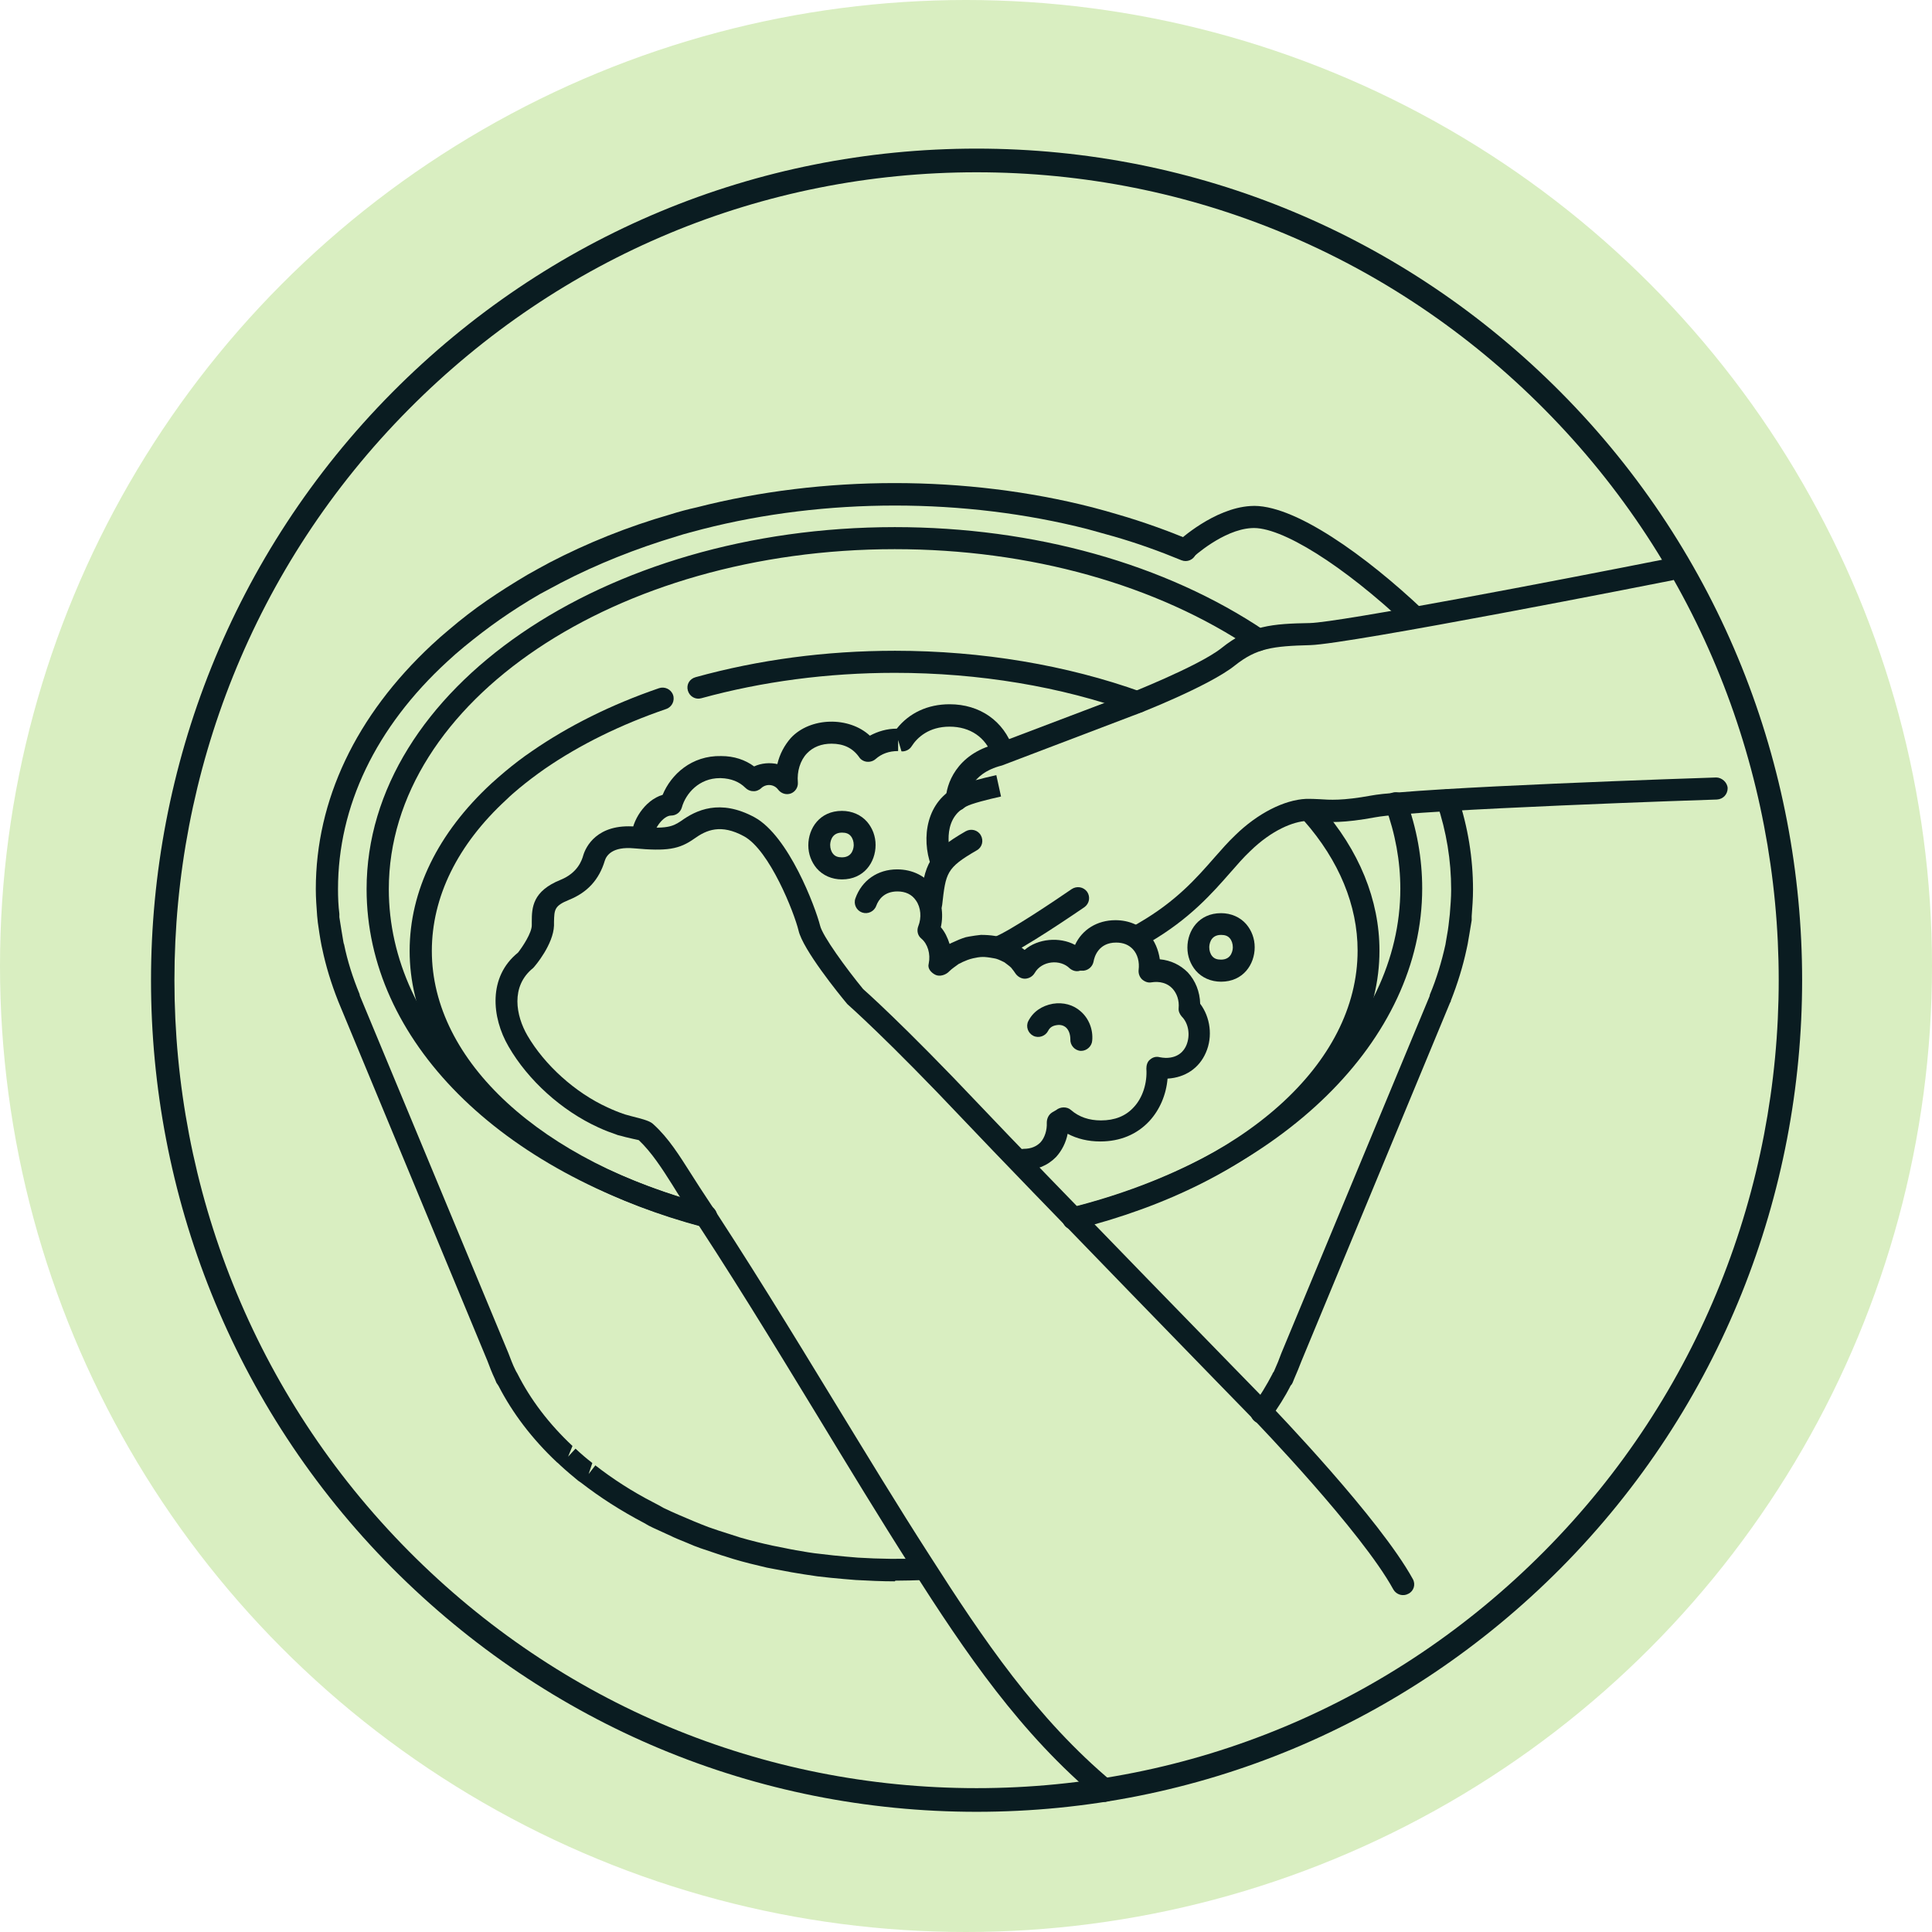 <svg xmlns="http://www.w3.org/2000/svg" fill="none" viewBox="0 0 104 104" height="104" width="104">
<circle fill="#D9EEC1" r="52" cy="52" cx="52"></circle>
<g clip-path="url(#clip0_19_8463)">
<mask height="89" width="88" y="9" x="8" maskUnits="userSpaceOnUse" style="mask-type:luminance" id="mask0_19_8463">
<path fill="white" d="M51.928 98C76.133 98 95.755 78.247 95.755 53.882C95.755 29.516 76.133 9.764 51.928 9.764C27.724 9.764 8.102 29.516 8.102 53.882C8.102 78.247 27.724 98 51.928 98Z"></path>
</mask>
<g mask="url(#mask0_19_8463)">
</g>
<g clip-path="url(#clip1_19_8463)">
<path fill="#0A1C21" d="M53.759 51.585C53.523 51.585 53.306 51.441 53.215 51.207C53.089 50.901 53.252 50.56 53.541 50.434C54.338 50.128 56.801 48.472 57.688 47.861C57.96 47.681 58.322 47.735 58.521 48.005C58.702 48.275 58.648 48.634 58.376 48.832C58.032 49.066 55.044 51.117 53.994 51.531C53.922 51.567 53.849 51.567 53.777 51.567L53.759 51.585Z"></path>
<path fill="#0A1C21" d="M50.136 49.246C50.136 49.246 50.1 49.246 50.064 49.246C49.738 49.21 49.503 48.922 49.539 48.598C49.756 46.493 50.01 45.882 51.983 44.748C52.273 44.586 52.635 44.676 52.798 44.964C52.961 45.252 52.871 45.612 52.581 45.773C50.933 46.727 50.915 46.979 50.716 48.724C50.68 49.03 50.426 49.246 50.118 49.246H50.136Z"></path>
<path fill="#0A1C21" d="M50.608 46.745C50.354 46.745 50.1 46.583 50.028 46.313C49.593 44.765 50.01 42.804 51.929 42.174C52.563 41.959 53.632 41.725 53.632 41.725L53.885 42.876C53.885 42.876 52.889 43.092 52.31 43.29C50.626 43.848 51.114 45.773 51.169 45.989C51.259 46.295 51.078 46.619 50.752 46.709C50.698 46.709 50.644 46.727 50.589 46.727L50.608 46.745Z"></path>
<path fill="#0A1C21" d="M51.516 43.615C51.19 43.615 50.936 43.345 50.918 43.039C50.918 42.248 51.479 40.593 53.616 40.053L60.588 37.408C60.588 37.408 64.499 35.878 65.749 34.889C67.27 33.665 68.501 33.575 70.511 33.539C72.086 33.503 83.82 31.254 89.796 30.067C90.14 29.995 90.43 30.21 90.502 30.534C90.575 30.858 90.358 31.164 90.032 31.236C89.325 31.38 72.612 34.673 70.529 34.727C68.519 34.781 67.65 34.889 66.473 35.824C65.079 36.94 61.167 38.469 60.986 38.523L53.942 41.204C52.149 41.654 52.077 42.931 52.077 43.075C52.077 43.399 51.805 43.651 51.479 43.651L51.516 43.615Z"></path>
<path fill="#0A1C21" d="M61.166 51.028C60.966 51.028 60.767 50.92 60.659 50.74C60.496 50.452 60.586 50.092 60.876 49.93L61.31 49.678C63.321 48.509 64.407 47.267 65.367 46.17C65.747 45.738 66.109 45.324 66.489 44.964C67.703 43.777 69.133 43.057 70.31 43.003C70.546 43.003 70.781 43.003 71.035 43.021C71.578 43.057 72.248 43.111 73.823 42.823C76.159 42.391 91.732 41.87 92.384 41.852C92.674 41.852 92.982 42.103 93 42.427C93 42.751 92.764 43.021 92.42 43.039C92.257 43.039 76.286 43.579 74.04 43.993C72.302 44.317 71.505 44.263 70.926 44.209C70.727 44.209 70.546 44.173 70.328 44.191C69.64 44.227 68.481 44.658 67.286 45.828C66.924 46.17 66.598 46.548 66.236 46.962C65.258 48.077 64.045 49.463 61.89 50.722L61.455 50.974C61.365 51.028 61.256 51.064 61.148 51.064L61.166 51.028Z"></path>
<path fill="#0A1C21" d="M59.537 97C59.41 97 59.265 96.964 59.157 96.856C54.919 93.33 51.968 88.957 49.052 84.387C47.314 81.67 45.648 78.917 43.964 76.147C41.628 72.314 39.22 68.356 36.684 64.559C36.522 64.307 36.359 64.055 36.196 63.785C35.652 62.922 35.073 62.022 34.385 61.374C34.385 61.374 33.896 61.266 33.679 61.212C33.498 61.158 33.334 61.122 33.262 61.104C32.9 60.978 32.556 60.852 32.212 60.691C30.238 59.791 28.427 58.154 27.377 56.336C26.453 54.753 26.272 52.576 27.884 51.28C28.137 50.956 28.626 50.219 28.626 49.805V49.625C28.626 48.851 28.663 47.97 30.184 47.358C31.107 46.98 31.325 46.296 31.397 46.044C31.524 45.612 32.121 44.317 34.222 44.497C35.924 44.641 36.196 44.497 36.666 44.191C37.463 43.615 38.749 42.986 40.614 43.993C42.461 45.001 43.892 48.833 44.145 49.823C44.272 50.381 45.576 52.162 46.463 53.242C46.463 53.242 48.563 55.077 52.783 59.539C55.843 62.778 68.247 75.499 68.374 75.625C68.609 75.877 74.259 81.742 76.052 84.999C76.215 85.287 76.106 85.647 75.816 85.791C75.526 85.953 75.164 85.845 75.001 85.557C73.299 82.444 67.577 76.506 67.505 76.434C67.378 76.308 54.974 63.569 51.913 60.331C47.749 55.922 45.63 54.069 45.612 54.051C45.159 53.511 43.222 51.118 42.986 50.093C42.751 49.121 41.429 45.774 40.053 45.019C38.803 44.335 38.025 44.677 37.373 45.145C36.558 45.721 35.906 45.828 34.131 45.666C32.972 45.559 32.646 46.044 32.556 46.332C32.248 47.358 31.614 48.042 30.636 48.437C29.84 48.761 29.84 48.959 29.822 49.625V49.823C29.785 50.831 28.826 51.982 28.699 52.108C27.468 53.098 27.775 54.681 28.391 55.742C29.314 57.326 30.962 58.819 32.701 59.611C33.009 59.755 33.316 59.881 33.642 59.989C33.697 60.007 33.823 60.043 33.968 60.079C34.765 60.277 35.019 60.367 35.181 60.529C35.996 61.266 36.594 62.238 37.191 63.174C37.355 63.425 37.517 63.677 37.662 63.911C40.197 67.726 42.624 71.702 44.96 75.535C46.644 78.288 48.31 81.04 50.048 83.74C52.909 88.22 55.807 92.52 59.899 95.939C60.153 96.155 60.189 96.514 59.972 96.766C59.845 96.91 59.682 96.982 59.519 96.982L59.537 97Z"></path>
<path fill="#0A1C21" d="M67.903 76.632C67.776 76.632 67.668 76.596 67.559 76.524C67.287 76.326 67.233 75.967 67.432 75.697C67.831 75.139 68.193 74.545 68.501 73.951C68.501 73.915 68.537 73.879 68.555 73.862L68.591 73.79C68.736 73.466 68.863 73.16 68.971 72.854L76.957 53.62C76.957 53.62 76.957 53.566 76.975 53.529C77.337 52.666 77.609 51.748 77.808 50.849L77.844 50.633C77.917 50.255 77.971 49.895 78.007 49.535L78.044 49.211C78.08 48.761 78.116 48.33 78.116 47.88C78.116 46.314 77.862 44.767 77.356 43.256C77.247 42.95 77.428 42.608 77.736 42.518C78.044 42.41 78.388 42.59 78.478 42.896C79.021 44.515 79.293 46.206 79.293 47.88C79.293 48.365 79.257 48.851 79.221 49.319V49.535C79.13 50.057 79.076 50.453 79.003 50.831L78.949 51.083C78.75 52.018 78.46 52.954 78.098 53.871C78.098 53.907 78.098 53.925 78.062 53.961L70.058 73.268C69.931 73.592 69.804 73.915 69.659 74.239L69.587 74.419C69.587 74.419 69.533 74.545 69.478 74.581C69.171 75.193 68.79 75.787 68.374 76.362C68.265 76.524 68.084 76.614 67.885 76.614L67.903 76.632Z"></path>
<path fill="#0A1C21" d="M48.164 85.124C47.458 85.124 46.752 85.088 46.064 85.052L45.412 84.998C44.941 84.962 44.47 84.908 43.999 84.854C43.764 84.818 43.51 84.782 43.275 84.746C42.822 84.674 42.388 84.602 41.953 84.512L41.754 84.476C41.591 84.44 41.446 84.422 41.283 84.386C40.667 84.242 40.07 84.099 39.472 83.919C39.346 83.883 39.201 83.829 39.074 83.793L38.839 83.721C38.458 83.595 38.078 83.469 37.716 83.343C37.462 83.253 37.227 83.163 36.991 83.055C36.593 82.893 36.321 82.785 36.068 82.659C35.76 82.515 35.47 82.389 35.163 82.245C34.999 82.173 34.837 82.083 34.692 81.993C33.388 81.31 32.283 80.59 31.305 79.834L31.124 79.708C30.798 79.438 30.473 79.168 30.165 78.881C30.165 78.881 30.002 78.719 29.984 78.719C28.644 77.459 27.593 76.074 26.833 74.598C26.797 74.544 26.76 74.49 26.724 74.436L26.634 74.22C26.489 73.915 26.362 73.591 26.235 73.249L18.231 53.96C18.231 53.96 18.213 53.906 18.195 53.87C17.833 52.953 17.543 52.017 17.344 51.063L17.308 50.902C17.217 50.434 17.163 50.038 17.109 49.66L17.072 49.3C17.036 48.814 17 48.347 17 47.861C17 43.075 19.155 38.523 23.247 34.708C23.555 34.42 23.863 34.15 24.189 33.88C24.823 33.34 25.493 32.819 26.199 32.333C26.905 31.847 27.648 31.379 28.408 30.93C28.788 30.713 29.187 30.498 29.585 30.282C31.595 29.238 33.768 28.357 36.086 27.691C36.539 27.547 37.01 27.421 37.498 27.313C44.307 25.568 52.003 25.568 58.812 27.313C59.283 27.439 59.753 27.565 60.224 27.709C61.528 28.087 62.814 28.554 64.045 29.058C64.353 29.184 64.498 29.526 64.371 29.832C64.244 30.138 63.9 30.282 63.592 30.156C62.415 29.67 61.166 29.22 59.898 28.86C59.446 28.734 58.993 28.608 58.54 28.482C51.913 26.791 44.434 26.791 37.824 28.482C37.372 28.608 36.901 28.716 36.466 28.86C34.239 29.526 32.12 30.372 30.183 31.379C29.802 31.577 29.422 31.793 29.042 31.991C28.299 32.423 27.593 32.873 26.923 33.34C26.253 33.808 25.601 34.312 24.986 34.816C24.678 35.068 24.37 35.338 24.08 35.608C20.223 39.152 18.195 43.398 18.195 47.861C18.195 48.311 18.213 48.76 18.268 49.192V49.372C18.34 49.876 18.412 50.236 18.467 50.596C18.467 50.596 18.503 50.83 18.521 50.83C18.702 51.729 18.992 52.629 19.354 53.511C19.354 53.547 19.372 53.565 19.372 53.6L27.358 72.817C27.485 73.141 27.593 73.447 27.738 73.735L27.793 73.843C27.793 73.843 27.829 73.897 27.847 73.933C28.553 75.336 29.549 76.649 30.817 77.837L30.581 78.413L30.98 77.981C31.269 78.251 31.559 78.503 31.885 78.755L31.686 79.348L32.048 78.881C32.971 79.6 34.022 80.284 35.144 80.86C35.416 81.004 35.561 81.076 35.706 81.166C35.995 81.31 36.285 81.436 36.575 81.561C36.828 81.669 37.082 81.777 37.336 81.885C37.679 82.029 37.915 82.119 38.15 82.209C38.513 82.335 38.875 82.461 39.237 82.569L39.852 82.767C40.414 82.929 40.993 83.073 41.573 83.199L42.207 83.325C42.623 83.415 43.058 83.487 43.492 83.559C43.728 83.595 43.963 83.631 44.18 83.649C44.633 83.703 45.086 83.757 45.538 83.793L46.172 83.847C47.331 83.919 48.526 83.937 49.703 83.883C50.084 83.847 50.301 84.117 50.319 84.44C50.319 84.764 50.084 85.034 49.758 85.052C49.233 85.07 48.725 85.088 48.2 85.088L48.164 85.124Z"></path>
<path fill="#0A1C21" d="M57.779 66.177C57.507 66.177 57.272 65.997 57.199 65.727C57.127 65.403 57.308 65.097 57.634 65.007C68.245 62.344 75.38 55.453 75.38 47.842C75.38 46.349 75.108 44.873 74.583 43.434C74.475 43.128 74.62 42.786 74.927 42.678C75.235 42.57 75.579 42.732 75.688 43.02C76.267 44.585 76.557 46.205 76.557 47.824C76.557 55.975 69.06 63.334 57.906 66.123C57.851 66.123 57.815 66.123 57.761 66.123L57.779 66.177Z"></path>
<path fill="#0A1C21" d="M37.987 66.052C37.987 66.052 37.879 66.052 37.843 66.034C26.851 63.101 19.734 55.976 19.734 47.861C19.734 37.12 32.483 28.375 48.164 28.375C55.661 28.375 62.741 30.354 68.083 33.953C68.355 34.133 68.427 34.511 68.246 34.781C68.065 35.05 67.685 35.122 67.413 34.942C62.27 31.47 55.426 29.562 48.164 29.562C33.153 29.562 20.93 37.767 20.93 47.861C20.93 55.418 27.684 62.094 38.15 64.883C38.458 64.973 38.657 65.296 38.567 65.602C38.494 65.872 38.259 66.034 37.987 66.034V66.052Z"></path>
<path fill="#0A1C21" d="M57.779 66.195C57.507 66.195 57.272 66.015 57.199 65.746C57.127 65.422 57.308 65.116 57.634 65.026C67.014 62.687 73.08 57.253 73.08 51.171C73.08 48.742 72.084 46.331 70.201 44.19C69.984 43.938 70.002 43.578 70.255 43.362C70.509 43.147 70.871 43.164 71.088 43.416C73.171 45.773 74.257 48.454 74.257 51.171C74.257 57.811 67.847 63.694 57.906 66.177C57.851 66.177 57.815 66.177 57.761 66.177L57.779 66.195Z"></path>
<path fill="#0A1C21" d="M37.986 66.07C37.986 66.07 37.877 66.07 37.841 66.052C28.244 63.497 22.051 57.667 22.051 51.19C22.051 47.951 23.572 44.838 26.451 42.175C26.686 41.959 26.94 41.743 27.194 41.527C27.646 41.15 28.135 40.772 28.642 40.43C30.598 39.08 32.898 37.929 35.469 37.047C35.777 36.939 36.121 37.101 36.23 37.407C36.338 37.713 36.175 38.055 35.867 38.163C33.405 39.008 31.213 40.088 29.33 41.383C28.841 41.725 28.389 42.067 27.954 42.427C27.719 42.625 27.483 42.823 27.266 43.039C24.622 45.468 23.246 48.293 23.246 51.19C23.246 57.109 29.095 62.507 38.167 64.9C38.475 64.99 38.674 65.314 38.584 65.62C38.511 65.89 38.276 66.052 38.004 66.052L37.986 66.07Z"></path>
<path fill="#0A1C21" d="M61.202 38.396C61.202 38.396 61.057 38.396 61.002 38.36C57.127 36.956 52.691 36.219 48.164 36.219C44.542 36.219 41.029 36.687 37.752 37.586C37.444 37.676 37.118 37.496 37.027 37.172C36.937 36.849 37.118 36.543 37.444 36.453C40.83 35.517 44.433 35.031 48.182 35.031C52.854 35.031 57.435 35.805 61.437 37.244C61.745 37.352 61.908 37.694 61.799 38C61.709 38.234 61.491 38.378 61.238 38.378L61.202 38.396Z"></path>
<path fill="#0A1C21" d="M76.158 33.826C76.013 33.826 75.868 33.772 75.741 33.664C72.319 30.443 68.933 28.302 67.357 28.428C65.836 28.518 64.225 29.993 64.207 30.011C63.971 30.227 63.591 30.227 63.374 29.975C63.156 29.723 63.156 29.363 63.41 29.148C63.482 29.076 65.347 27.366 67.303 27.24C69.621 27.06 73.623 30.011 76.574 32.8C76.81 33.016 76.828 33.394 76.593 33.628C76.484 33.754 76.321 33.808 76.158 33.808V33.826Z"></path>
<path fill="#0A1C21" d="M55.118 63.028C54.792 63.028 54.52 62.758 54.52 62.435C54.52 62.111 54.792 61.841 55.118 61.841C55.498 61.841 55.788 61.715 56.005 61.499C56.24 61.247 56.367 60.833 56.349 60.437C56.349 60.221 56.44 60.006 56.639 59.88L56.856 59.754C57.073 59.574 57.435 59.556 57.653 59.754C58.087 60.132 58.631 60.312 59.264 60.312C60.007 60.312 60.604 60.078 61.039 59.592C61.51 59.088 61.763 58.296 61.709 57.523C61.709 57.343 61.763 57.145 61.908 57.037C62.053 56.911 62.234 56.857 62.433 56.911C62.542 56.929 62.651 56.947 62.759 56.947C63.429 56.947 63.737 56.569 63.864 56.263C64.081 55.741 63.991 55.094 63.61 54.716C63.502 54.59 63.429 54.428 63.447 54.266C63.484 53.852 63.357 53.474 63.103 53.204C62.832 52.916 62.415 52.809 61.981 52.88C61.8 52.916 61.618 52.844 61.474 52.718C61.347 52.593 61.274 52.413 61.292 52.215C61.347 51.783 61.238 51.369 60.985 51.099C60.767 50.865 60.478 50.739 60.079 50.739C59.12 50.739 58.902 51.531 58.866 51.765C58.812 52.017 58.612 52.215 58.341 52.251H58.142C57.943 52.323 57.725 52.251 57.58 52.125C57.073 51.621 56.077 51.711 55.697 52.377C55.588 52.557 55.407 52.664 55.208 52.682C55.009 52.7 54.81 52.593 54.683 52.431C54.611 52.323 54.52 52.197 54.429 52.089C54.321 51.981 54.176 51.891 54.067 51.801C53.814 51.675 53.651 51.603 53.506 51.585C53.216 51.531 53.035 51.513 52.908 51.513C52.727 51.513 52.546 51.549 52.383 51.585C52.148 51.639 51.985 51.711 51.822 51.783C51.822 51.783 51.623 51.891 51.605 51.891C51.442 52.017 51.261 52.125 51.098 52.287C50.916 52.485 50.572 52.593 50.337 52.467C50.102 52.341 49.921 52.125 49.993 51.873C50.102 51.351 49.939 50.811 49.595 50.523C49.395 50.361 49.341 50.092 49.432 49.858C49.613 49.408 49.577 48.85 49.305 48.472C49.088 48.148 48.743 47.986 48.309 47.986C47.603 47.986 47.295 48.418 47.168 48.76C47.059 49.066 46.715 49.228 46.408 49.12C46.1 49.012 45.937 48.67 46.045 48.364C46.389 47.393 47.24 46.799 48.291 46.799C49.124 46.799 49.848 47.159 50.283 47.806C50.681 48.4 50.808 49.192 50.645 49.912C50.862 50.163 51.007 50.469 51.116 50.811C51.152 50.793 51.188 50.775 51.224 50.757C51.532 50.613 51.749 50.523 51.985 50.451C51.985 50.451 52.148 50.415 52.166 50.415C52.383 50.379 52.601 50.343 52.8 50.325C53.053 50.325 53.325 50.343 53.542 50.379C53.977 50.451 54.248 50.577 54.484 50.685C54.593 50.739 54.647 50.775 54.719 50.811C54.864 50.901 55.009 51.027 55.154 51.135C55.86 50.523 57.037 50.415 57.87 50.865C58.25 50.038 59.065 49.534 60.043 49.534C60.767 49.534 61.383 49.804 61.836 50.289C62.162 50.649 62.361 51.135 62.433 51.639C63.031 51.693 63.538 51.945 63.936 52.341C64.353 52.791 64.588 53.384 64.606 54.032C65.15 54.752 65.294 55.795 64.914 56.659C64.552 57.505 63.791 58.008 62.85 58.062C62.777 58.926 62.433 59.736 61.872 60.347C61.202 61.067 60.297 61.445 59.228 61.445C58.576 61.445 57.979 61.301 57.472 61.031C57.381 61.499 57.164 61.931 56.856 62.273C56.403 62.74 55.806 62.992 55.099 62.992L55.118 63.028Z"></path>
<path fill="#0A1C21" d="M45.322 47.339C44.779 47.339 44.29 47.123 43.964 46.745C43.675 46.403 43.512 45.971 43.512 45.504C43.512 44.586 44.127 43.65 45.322 43.65C45.866 43.65 46.355 43.866 46.681 44.244C46.97 44.586 47.133 45.018 47.133 45.486C47.133 46.403 46.518 47.339 45.322 47.339ZM45.322 44.82C44.725 44.82 44.689 45.378 44.689 45.486C44.689 45.666 44.743 45.846 44.852 45.971C44.96 46.097 45.105 46.151 45.322 46.151C45.92 46.151 45.956 45.594 45.956 45.486C45.956 45.306 45.902 45.126 45.793 45C45.685 44.874 45.54 44.82 45.322 44.82Z"></path>
<path fill="#0A1C21" d="M65.729 52.845C65.186 52.845 64.697 52.629 64.371 52.251C64.081 51.909 63.918 51.477 63.918 51.01C63.918 50.092 64.534 49.156 65.729 49.156C66.272 49.156 66.761 49.372 67.087 49.75C67.377 50.092 67.54 50.524 67.54 50.992C67.54 51.909 66.924 52.845 65.729 52.845ZM65.729 50.326C65.131 50.326 65.095 50.884 65.095 50.992C65.095 51.172 65.149 51.351 65.258 51.477C65.367 51.603 65.511 51.657 65.729 51.657C66.326 51.657 66.363 51.099 66.363 50.992C66.363 50.812 66.308 50.632 66.2 50.506C66.091 50.38 65.946 50.326 65.729 50.326Z"></path>
<path fill="#0A1C21" d="M58.214 56.569C58.214 56.569 58.196 56.569 58.178 56.569C57.852 56.551 57.599 56.263 57.617 55.939C57.617 55.705 57.544 55.453 57.381 55.309C57.255 55.202 57.092 55.148 56.874 55.184C56.657 55.219 56.512 55.309 56.422 55.489C56.277 55.777 55.914 55.903 55.625 55.759C55.335 55.615 55.208 55.255 55.353 54.968C55.607 54.464 56.078 54.14 56.675 54.032C57.236 53.942 57.78 54.086 58.178 54.446C58.613 54.824 58.848 55.417 58.794 56.011C58.776 56.317 58.504 56.569 58.196 56.569H58.214Z"></path>
<path fill="#0A1C21" d="M34.602 45.593C34.276 45.593 34.004 45.323 34.004 44.999C34.004 44.226 34.692 43.074 35.67 42.786C36.123 41.689 37.227 40.663 38.821 40.699C39.509 40.699 40.106 40.897 40.595 41.257C40.976 41.077 41.446 41.041 41.845 41.131C41.971 40.591 42.225 40.123 42.569 39.727C43.619 38.594 45.702 38.558 46.825 39.602C47.259 39.368 47.748 39.224 48.273 39.224C48.943 38.378 49.939 37.91 51.116 37.91C52.746 37.91 54.032 38.81 54.539 40.303C54.647 40.609 54.484 40.951 54.176 41.059C53.869 41.167 53.525 41.005 53.416 40.699C53.072 39.691 52.221 39.116 51.116 39.116C50.011 39.116 49.378 39.691 49.07 40.177C48.961 40.357 48.726 40.465 48.527 40.447L48.346 39.835V40.429C47.857 40.429 47.458 40.573 47.132 40.861C47.006 40.969 46.843 41.023 46.661 41.005C46.498 40.987 46.336 40.897 46.245 40.753C45.901 40.267 45.412 40.033 44.76 40.033C44.217 40.033 43.764 40.213 43.438 40.555C43.076 40.933 42.895 41.527 42.949 42.12C42.968 42.39 42.804 42.624 42.569 42.714C42.316 42.804 42.044 42.714 41.881 42.498C41.664 42.211 41.247 42.175 40.976 42.426C40.867 42.534 40.686 42.606 40.541 42.588C40.378 42.588 40.233 42.516 40.124 42.408C39.798 42.084 39.364 41.905 38.803 41.887C38.785 41.887 38.766 41.887 38.748 41.887C37.644 41.887 36.919 42.696 36.702 43.47C36.63 43.722 36.394 43.902 36.123 43.902C35.706 43.902 35.199 44.621 35.199 44.999C35.199 45.323 34.927 45.593 34.602 45.593Z"></path>
</g>
<path fill="#0A1C21" d="M52.569 97.53C40.693 97.53 29.536 92.865 21.125 84.418C3.797 66.974 3.797 38.575 21.125 21.112C29.517 12.665 40.693 8 52.569 8C64.446 8 75.622 12.665 84.013 21.112C101.341 38.555 101.341 66.955 84.013 84.418C75.622 92.865 64.446 97.53 52.569 97.53ZM52.569 9.274C41.023 9.274 30.179 13.801 22.021 22.014C5.179 38.967 5.179 66.563 22.021 83.516C30.179 91.728 41.023 96.256 52.569 96.256C64.115 96.256 74.96 91.728 83.118 83.516C99.959 66.563 99.959 38.967 83.118 22.014C74.96 13.801 64.115 9.274 52.569 9.274Z"></path>
</g>
<defs>
<clipPath id="clip0_19_8463">
<rect transform="translate(5.5 8)" fill="white" height="90" width="92"></rect>
</clipPath>
<clipPath id="clip1_19_8463">
<rect transform="translate(17 26)" fill="white" height="71" width="76"></rect>
</clipPath>
</defs>
</svg>
